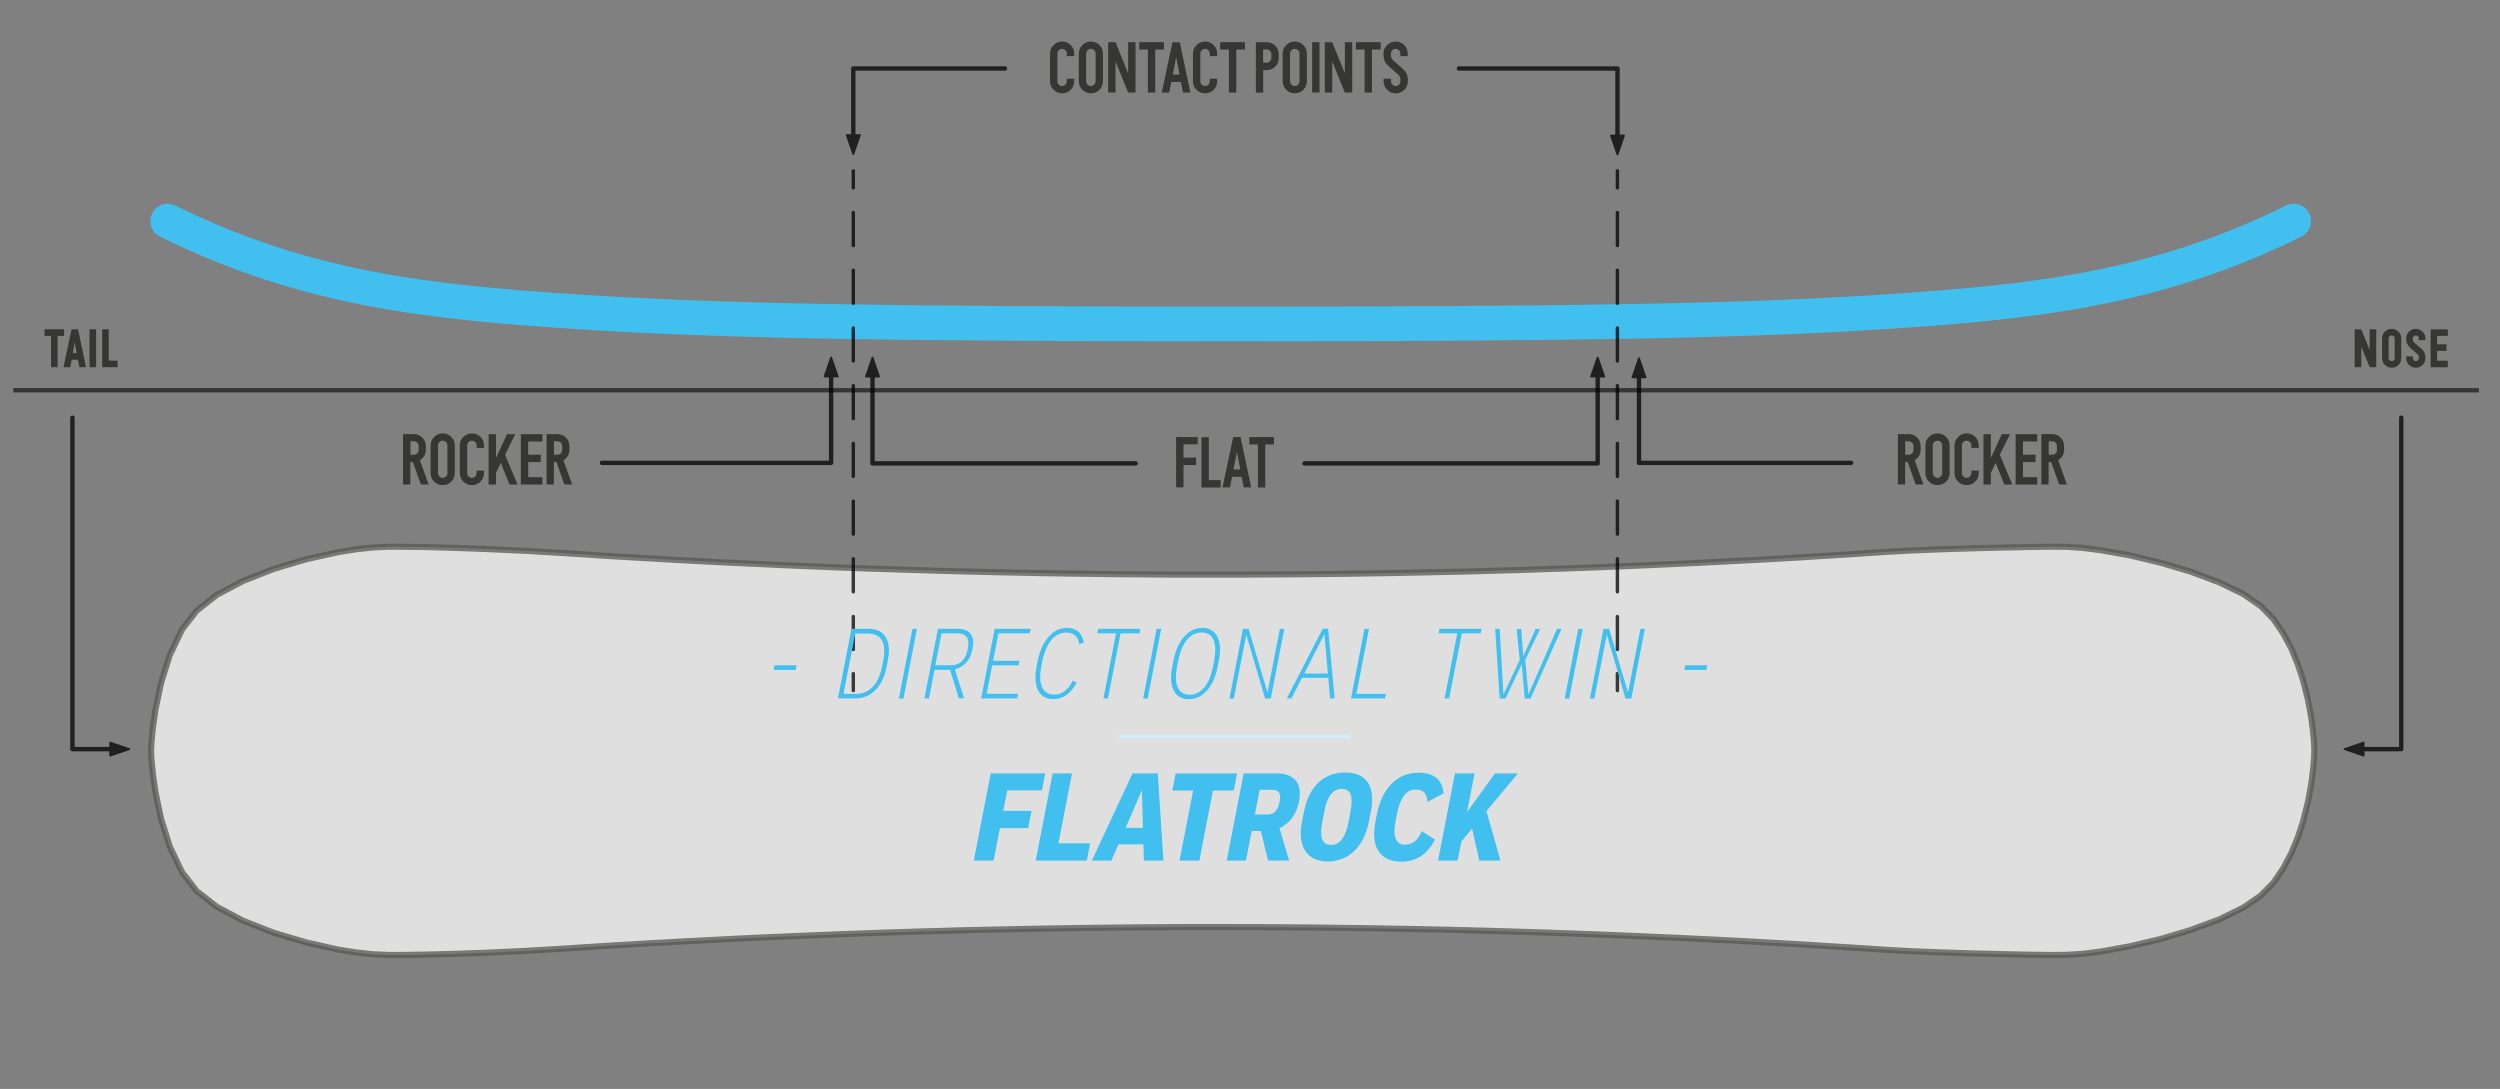 <?xml version="1.0" encoding="UTF-8"?> <svg xmlns="http://www.w3.org/2000/svg" viewBox="0 0 285.07 124.17"><rect x="0" y="0" width="285.07" height="124.17" fill="#808080" stroke="none"/><defs><style>.cls-1{stroke-width:.4px;}.cls-1,.cls-2{stroke-miterlimit:10;}.cls-1,.cls-2,.cls-3,.cls-4,.cls-5,.cls-6{fill:none;}.cls-1,.cls-5{stroke:#41c0f0;}.cls-7{fill:#41c0f0;}.cls-8{fill:#1d1d1b;}.cls-2{stroke:#1d1d1b;stroke-width:.49px;}.cls-2,.cls-9,.cls-10{opacity:.75;}.cls-3,.cls-4,.cls-5,.cls-6,.cls-11{stroke-linecap:round;stroke-linejoin:round;}.cls-3,.cls-4,.cls-6,.cls-11{stroke:#000;}.cls-3,.cls-6{stroke-width:.39px;}.cls-4{stroke-width:.5px;}.cls-10{fill:#fff;stroke:#575756;stroke-width:.7px;}.cls-5{stroke-width:3.95px;}.cls-6{stroke-dasharray:0 0 3.76 2.82;}.cls-11{stroke-width:.2px;}</style></defs><g id="courbe_bleu"><line class="cls-1" x1="153.96" y1="83.98" x2="127.58" y2="83.98"></line><path class="cls-5" d="m261.54,25.21c-15.96,7.91-30.38,9.28-47.12,10.37-15.91,1.03-35.14,1.36-74.09,1.36-38.95,0-58.18-.33-74.09-1.36-16.73-1.09-31.16-2.46-47.12-10.37"></path></g><g id="profils"><polygon class="cls-10" points="42.48 108.81 40.6 108.6 38.57 108.28 34.91 107.46 31.2 106.36 27.72 104.99 24.72 103.4 22.43 101.61 20.75 99.44 19.35 96.51 18.36 93.34 17.72 90.29 17.43 88.21 17.27 86.59 17.23 85.62 17.27 84.64 17.43 83.03 17.72 80.95 18.36 77.9 19.35 74.73 20.75 71.79 22.43 69.63 24.72 67.83 27.72 66.24 31.2 64.88 34.91 63.77 38.57 62.96 40.6 62.63 42.48 62.43 44.33 62.34 46.03 62.35 48.5 62.38 51.72 62.47 55.56 62.61 59.89 62.81 64.6 63.09 64.6 63.09 66.53 63.21 68.45 63.34 70.37 63.46 72.3 63.57 74.22 63.68 76.15 63.79 78.08 63.9 80 64 81.93 64.1 83.85 64.19 85.78 64.28 87.7 64.37 89.63 64.46 91.56 64.54 93.48 64.62 95.41 64.7 97.34 64.77 99.26 64.84 101.19 64.9 103.12 64.96 105.05 65.02 106.97 65.08 108.9 65.13 110.83 65.18 112.76 65.23 114.68 65.27 116.61 65.31 118.54 65.35 120.47 65.38 122.4 65.41 124.32 65.43 126.25 65.46 128.18 65.48 130.11 65.49 132.04 65.51 133.96 65.52 135.89 65.52 137.82 65.52 139.75 65.52 141.68 65.52 143.61 65.51 145.53 65.5 147.46 65.49 149.39 65.47 151.32 65.45 153.25 65.43 155.17 65.4 157.1 65.37 159.03 65.34 160.96 65.3 162.89 65.26 164.81 65.22 166.74 65.18 168.67 65.13 170.6 65.07 172.52 65.02 174.45 64.96 176.38 64.89 178.31 64.83 180.23 64.76 182.16 64.69 184.09 64.61 186.01 64.53 187.94 64.45 189.87 64.36 191.79 64.27 193.72 64.18 195.64 64.08 197.57 63.98 199.49 63.88 201.42 63.78 203.34 63.67 205.27 63.56 207.19 63.44 209.12 63.32 211.04 63.2 212.97 63.07 214.89 62.94 217.79 62.78 221.14 62.64 224.67 62.53 228.11 62.44 231.21 62.38 233.67 62.34 235.56 62.35 237.41 62.47 239.5 62.73 242.83 63.32 246.34 64.16 249.82 65.19 253.05 66.4 255.81 67.74 257.8 69.12 259.24 70.59 260.35 72.22 261.28 73.96 262.03 75.79 262.63 77.62 263.16 79.75 263.53 81.72 263.75 83.42 263.87 84.76 263.9 85.62 263.87 86.48 263.75 87.81 263.53 89.51 263.16 91.48 262.63 93.62 262.03 95.45 261.28 97.27 260.35 99.02 259.24 100.64 257.8 102.12 255.81 103.49 253.05 104.84 249.82 106.04 246.34 107.08 242.83 107.91 239.5 108.51 237.41 108.77 235.56 108.88 233.67 108.89 231.21 108.86 228.11 108.79 224.67 108.71 221.14 108.59 217.79 108.46 214.89 108.29 212.97 108.16 211.04 108.04 209.12 107.92 207.19 107.8 205.27 107.68 203.34 107.57 201.42 107.46 199.49 107.35 197.57 107.25 195.64 107.15 193.72 107.06 191.79 106.96 189.87 106.88 187.94 106.79 186.01 106.71 184.09 106.63 182.16 106.55 180.23 106.48 178.31 106.41 176.38 106.34 174.45 106.28 172.52 106.22 170.6 106.16 168.67 106.11 166.74 106.06 164.81 106.01 162.89 105.97 160.96 105.93 159.03 105.9 157.1 105.86 155.17 105.83 153.25 105.81 151.32 105.78 149.39 105.76 147.46 105.75 145.53 105.73 143.61 105.72 141.68 105.72 139.75 105.71 137.82 105.71 135.89 105.71 133.96 105.72 132.04 105.73 130.11 105.74 128.18 105.76 126.25 105.78 124.32 105.8 122.4 105.83 120.47 105.86 118.54 105.89 116.61 105.93 114.68 105.97 112.76 106.01 110.83 106.05 108.9 106.1 106.97 106.16 105.05 106.21 103.12 106.27 101.19 106.33 99.26 106.4 97.34 106.47 95.41 106.54 93.48 106.62 91.56 106.7 89.63 106.78 87.7 106.86 85.78 106.95 83.85 107.04 81.93 107.14 80 107.24 78.08 107.34 76.15 107.45 74.22 107.55 72.3 107.67 70.37 107.78 68.45 107.9 66.53 108.02 64.6 108.15 64.6 108.15 59.89 108.43 55.56 108.63 51.72 108.77 48.5 108.85 46.03 108.89 44.33 108.89 42.48 108.81"></polygon></g><g id="Calque_3"><line class="cls-2" x1="282.66" y1="44.5" x2="1.51" y2="44.5"></line><g class="cls-9"><path class="cls-8" d="m121.11,10.64c-.38,0-.7-.13-.97-.4-.27-.27-.41-.59-.41-.98v-3.14c0-.38.13-.71.41-.98.27-.27.6-.4.97-.4s.71.13.98.4c.27.27.4.59.4.98v.28h-.84v-.28c0-.15-.05-.28-.16-.39-.11-.1-.24-.16-.38-.16s-.28.05-.38.16c-.11.11-.16.23-.16.39v3.14c0,.15.05.28.16.39s.23.16.38.16.28-.05.38-.16.16-.23.16-.39v-.28h.84v.28c0,.38-.13.71-.4.98-.27.27-.6.4-.98.4Z"></path><path class="cls-8" d="m124.39,10.64c-.38,0-.7-.13-.97-.4-.27-.27-.41-.59-.41-.98v-3.14c0-.38.14-.71.41-.98.27-.27.6-.4.97-.4s.71.13.98.4c.27.27.4.59.4.98v3.14c0,.38-.13.71-.4.98-.27.27-.59.4-.98.4Zm-.38-.99c.11.11.24.16.38.16s.28-.05.38-.16.16-.23.16-.39v-3.14c0-.15-.05-.28-.16-.39-.11-.1-.23-.16-.38-.16s-.27.05-.38.16c-.11.11-.16.23-.16.39v3.14c0,.15.05.28.16.39Z"></path><path class="cls-8" d="m128.64,4.81h.84v5.74h-.84l-1.44-3.55v3.55h-.84v-5.74h.84l1.44,3.55v-3.55Z"></path><path class="cls-8" d="m132.72,4.81v.84h-.99v4.91h-.84v-4.91h-.99v-.84h2.83Z"></path><path class="cls-8" d="m134.9,10.56l-.24-1.21h-1.1l-.24,1.21h-.85l1.22-5.74h.84l1.21,5.74h-.85Zm-1.17-2.05h.77l-.38-2-.39,2Z"></path><path class="cls-8" d="m137.41,10.64c-.38,0-.7-.13-.97-.4-.27-.27-.41-.59-.41-.98v-3.14c0-.38.14-.71.41-.98.27-.27.6-.4.97-.4s.71.13.98.4c.27.27.4.59.4.98v.28h-.84v-.28c0-.15-.05-.28-.16-.39-.11-.1-.23-.16-.38-.16s-.27.05-.38.16c-.11.11-.16.23-.16.39v3.14c0,.15.05.28.16.39.11.11.24.16.38.16s.28-.05.38-.16.16-.23.16-.39v-.28h.84v.28c0,.38-.13.71-.4.98-.27.27-.59.4-.98.4Z"></path><path class="cls-8" d="m141.96,4.81v.84h-.99v4.91h-.84v-4.91h-.99v-.84h2.83Z"></path><path class="cls-8" d="m144.43,4.81c.38,0,.71.13.98.4.27.27.4.59.4.98v.43c0,.38-.13.71-.4.98-.27.27-.6.4-.98.4h-.39v2.56h-.84v-5.74h1.22Zm.54,1.81v-.43c0-.15-.05-.28-.16-.39-.11-.1-.23-.16-.39-.16h-.39v1.51h.39c.15,0,.28-.05.39-.16.11-.1.16-.23.16-.39Z"></path><path class="cls-8" d="m147.64,10.64c-.38,0-.7-.13-.97-.4-.27-.27-.41-.59-.41-.98v-3.14c0-.38.13-.71.41-.98.27-.27.6-.4.97-.4s.71.13.98.4c.27.27.4.59.4.98v3.14c0,.38-.13.71-.4.98-.27.27-.6.4-.98.4Zm-.38-.99c.11.11.23.16.38.16s.28-.05.38-.16.16-.23.16-.39v-3.14c0-.15-.05-.28-.16-.39-.11-.1-.24-.16-.38-.16s-.28.05-.38.16c-.11.11-.16.23-.16.39v3.14c0,.15.05.28.16.39Z"></path><path class="cls-8" d="m149.62,4.81h.84v5.74h-.84v-5.74Z"></path><path class="cls-8" d="m153.35,4.81h.84v5.74h-.84l-1.44-3.55v3.55h-.84v-5.74h.84l1.44,3.55v-3.55Z"></path><path class="cls-8" d="m157.43,4.81v.84h-.99v4.91h-.84v-4.91h-.99v-.84h2.83Z"></path><path class="cls-8" d="m159.15,10.64c-.38,0-.7-.13-.97-.4-.27-.27-.41-.59-.41-.98v-.28h.84v.28c0,.15.05.28.16.39s.23.16.38.16.28-.05.38-.16.16-.23.16-.39v-.15c0-.26-.09-.47-.28-.63l-1.08-.95c-.38-.33-.57-.75-.57-1.26v-.15c0-.38.13-.71.41-.98.27-.27.6-.4.97-.4s.71.13.98.4c.27.27.4.59.4.98v.28h-.84v-.28c0-.15-.05-.28-.16-.39-.11-.1-.24-.16-.38-.16s-.28.05-.38.16c-.11.11-.16.23-.16.39v.15c0,.25.09.46.28.63l1.08.95c.38.33.57.75.57,1.26v.15c0,.38-.13.71-.4.98-.27.27-.6.4-.98.4Z"></path></g><g class="cls-9"><polyline class="cls-4" points="114.59 7.81 97.3 7.81 97.3 16.49"></polyline><polygon class="cls-11" points="97.3 17.59 96.55 15.4 98.06 15.4 97.3 17.59"></polygon></g><g class="cls-9"><polyline class="cls-4" points="166.36 7.81 184.44 7.81 184.44 16.53"></polyline><polygon class="cls-11" points="184.44 17.63 185.19 15.45 183.69 15.45 184.44 17.63"></polygon></g><g class="cls-9"><polyline class="cls-4" points="8.26 47.63 8.26 85.42 13.64 85.42"></polyline><polygon class="cls-11" points="14.74 85.42 12.56 86.17 12.56 84.67 14.74 85.42"></polygon></g><g class="cls-9"><polyline class="cls-4" points="273.81 47.63 273.81 85.42 268.43 85.42"></polyline><polygon class="cls-11" points="267.33 85.42 269.52 86.17 269.52 84.67 267.33 85.42"></polygon></g><g class="cls-9"><path class="cls-8" d="m270.21,37.55h.75v4.32h-.75l-.96-2.36v2.36h-.75v-4.32h.75l.96,2.36v-2.36Z"></path><path class="cls-8" d="m272.71,41.93c-.3,0-.56-.11-.77-.32-.21-.21-.32-.47-.32-.77v-2.25c0-.3.11-.56.32-.77.21-.21.47-.32.77-.32s.56.11.78.32.32.47.32.77v2.25c0,.3-.11.56-.32.77s-.47.32-.78.32Zm0-.75c.1,0,.18-.03.25-.1s.1-.15.1-.24v-2.25c0-.09-.03-.18-.1-.24s-.15-.1-.25-.1-.18.03-.24.1c-.07.07-.1.15-.1.24v2.25c0,.09.03.18.1.24.07.07.15.1.24.1Z"></path><path class="cls-8" d="m275.47,41.93c-.3,0-.56-.11-.77-.32-.21-.21-.32-.47-.32-.77v-.2h.75v.2c0,.09.03.18.1.24s.15.1.24.1.18-.03.25-.1.1-.15.1-.24v-.07c0-.18-.07-.32-.2-.43l-.79-.68c-.3-.27-.46-.6-.46-1v-.07c0-.3.11-.56.32-.77.21-.21.47-.32.77-.32s.56.11.78.32.32.47.32.77v.2h-.75v-.2c0-.09-.03-.18-.1-.24s-.15-.1-.25-.1-.18.03-.24.1-.1.15-.1.24v.07c0,.18.07.32.2.43l.79.68c.3.27.46.6.46,1v.07c0,.3-.11.56-.32.77s-.47.32-.78.32Z"></path><path class="cls-8" d="m279.12,38.3h-1.22v.96h1.07v.75h-1.07v1.12h1.22v.75h-1.96v-4.32h1.96v.75Z"></path></g><g class="cls-9"><path class="cls-8" d="m7.31,37.55v.75h-.74v3.57h-.75v-3.57h-.74v-.75h2.23Z"></path><path class="cls-8" d="m9.05,41.87l-.16-.85h-.72l-.16.85h-.77l.91-4.32h.75l.91,4.32h-.77Zm-.75-1.6h.45l-.23-1.22-.22,1.22Z"></path><path class="cls-8" d="m10.21,37.55h.75v4.32h-.75v-4.32Z"></path><path class="cls-8" d="m12.4,41.12h1.01v.75h-1.76v-4.32h.75v3.57Z"></path></g><g class="cls-9"><path class="cls-8" d="m136.58,50.67h-1.63v1.51h1.44v.84h-1.44v2.56h-.84v-5.74h2.46v.84Z"></path><path class="cls-8" d="m137.84,54.75h1.35v.84h-2.19v-5.74h.84v4.91Z"></path><path class="cls-8" d="m141.83,55.58l-.24-1.21h-1.1l-.24,1.21h-.85l1.22-5.74h.84l1.21,5.74h-.85Zm-1.17-2.05h.77l-.39-2-.39,2Z"></path><path class="cls-8" d="m145.27,49.84v.84h-.99v4.91h-.84v-4.91h-.99v-.84h2.83Z"></path></g><g class="cls-9"><polyline class="cls-4" points="148.75 52.84 182.18 52.84 182.18 41.86"></polyline><polygon class="cls-11" points="182.18 40.76 182.93 42.94 181.42 42.94 182.18 40.76"></polygon></g><g class="cls-9"><polyline class="cls-4" points="129.49 52.84 99.49 52.84 99.49 41.86"></polyline><polygon class="cls-11" points="99.49 40.76 98.74 42.94 100.24 42.94 99.49 40.76"></polygon></g><g class="cls-9"><path class="cls-8" d="m216.41,55.24v-5.74h1.22c.38,0,.71.13.98.4.27.27.4.59.4.98v.43c0,.25-.06.48-.19.68-.12.21-.29.37-.49.49l.99,2.76h-.88l-.91-2.56h-.29v2.56h-.84Zm.84-3.39h.39c.15,0,.28-.05.39-.16.11-.1.16-.23.16-.39v-.43c0-.15-.05-.28-.16-.39-.11-.1-.23-.16-.39-.16h-.39v1.51Z"></path><path class="cls-8" d="m220.93,55.32c-.38,0-.7-.13-.97-.4-.27-.27-.41-.59-.41-.98v-3.14c0-.38.13-.71.41-.98.27-.27.6-.4.97-.4s.71.13.98.4c.27.27.4.59.4.98v3.14c0,.38-.13.71-.4.98-.27.27-.6.4-.98.4Zm-.38-.99c.11.11.23.16.38.16s.28-.05.38-.16.16-.23.16-.39v-3.14c0-.15-.05-.28-.16-.39-.11-.1-.24-.16-.38-.16s-.28.05-.38.16c-.11.11-.16.23-.16.39v3.14c0,.15.05.28.16.39Z"></path><path class="cls-8" d="m224.25,55.32c-.38,0-.7-.13-.97-.4-.27-.27-.41-.59-.41-.98v-3.14c0-.38.14-.71.41-.98.27-.27.6-.4.97-.4s.71.13.98.4c.27.27.4.59.4.98v.28h-.84v-.28c0-.15-.05-.28-.16-.39-.11-.1-.23-.16-.38-.16s-.27.05-.38.16c-.11.11-.16.23-.16.39v3.14c0,.15.05.28.16.39.11.11.24.16.38.16s.28-.05.38-.16.16-.23.16-.39v-.28h.84v.28c0,.38-.13.71-.4.98-.27.27-.59.4-.98.4Z"></path><path class="cls-8" d="m228.55,55.24l-.99-2.46-.55,1.14v1.33h-.84v-5.74h.84v2.72l1.25-2.72h.94l-1.16,2.35,1.42,3.39h-.91Z"></path><path class="cls-8" d="m232.3,50.34h-1.63v1.51h1.44v.84h-1.44v1.72h1.63v.84h-2.46v-5.74h2.46v.84Z"></path><path class="cls-8" d="m232.77,55.24v-5.74h1.22c.38,0,.71.13.98.4.27.27.4.59.4.98v.43c0,.25-.06.48-.19.68-.12.21-.29.37-.49.49l.99,2.76h-.88l-.91-2.56h-.29v2.56h-.84Zm.84-3.39h.39c.15,0,.28-.05.39-.16.11-.1.16-.23.16-.39v-.43c0-.15-.05-.28-.16-.39-.11-.1-.23-.16-.39-.16h-.39v1.51Z"></path></g><g class="cls-9"><polyline class="cls-4" points="211.08 52.78 186.89 52.78 186.89 41.94"></polyline><polygon class="cls-11" points="186.89 40.84 186.14 43.03 187.64 43.03 186.89 40.84"></polygon></g><g class="cls-9"><path class="cls-8" d="m45.96,55.24v-5.74h1.22c.38,0,.71.13.98.4.27.27.4.59.4.98v.43c0,.25-.06.48-.19.68-.12.21-.29.37-.49.49l.99,2.76h-.88l-.92-2.56h-.28v2.56h-.84Zm.84-3.39h.39c.15,0,.28-.05.39-.16.11-.1.16-.23.16-.39v-.43c0-.15-.05-.28-.16-.39-.11-.1-.23-.16-.39-.16h-.39v1.51Z"></path><path class="cls-8" d="m50.48,55.32c-.38,0-.7-.13-.97-.4-.27-.27-.41-.59-.41-.98v-3.14c0-.38.14-.71.41-.98.27-.27.6-.4.97-.4s.71.13.98.4c.27.27.4.59.4.98v3.14c0,.38-.13.71-.4.98-.27.27-.59.4-.98.4Zm-.38-.99c.11.11.24.16.38.16s.28-.05.38-.16.16-.23.16-.39v-3.14c0-.15-.05-.28-.16-.39-.11-.1-.23-.16-.38-.16s-.27.05-.38.16c-.11.11-.16.23-.16.39v3.14c0,.15.05.28.16.39Z"></path><path class="cls-8" d="m53.81,55.32c-.38,0-.7-.13-.97-.4-.27-.27-.41-.59-.41-.98v-3.14c0-.38.13-.71.41-.98.27-.27.6-.4.97-.4s.71.13.98.4c.27.27.4.59.4.98v.28h-.84v-.28c0-.15-.05-.28-.16-.39-.11-.1-.24-.16-.38-.16s-.28.05-.38.16c-.11.11-.16.23-.16.39v3.14c0,.15.05.28.16.39s.23.16.38.16.28-.05.38-.16.16-.23.16-.39v-.28h.84v.28c0,.38-.13.71-.4.98-.27.27-.6.4-.98.4Z"></path><path class="cls-8" d="m58.1,55.24l-.99-2.46-.55,1.14v1.33h-.84v-5.74h.84v2.72l1.25-2.72h.94l-1.16,2.35,1.42,3.39h-.91Z"></path><path class="cls-8" d="m61.85,50.34h-1.62v1.51h1.44v.84h-1.44v1.72h1.62v.84h-2.46v-5.74h2.46v.84Z"></path><path class="cls-8" d="m62.33,55.24v-5.74h1.22c.38,0,.71.13.98.4.27.27.4.59.4.98v.43c0,.25-.06.48-.19.68-.12.21-.29.37-.49.49l.99,2.76h-.88l-.92-2.56h-.28v2.56h-.84Zm.84-3.39h.39c.15,0,.28-.05.39-.16.11-.1.16-.23.16-.39v-.43c0-.15-.05-.28-.16-.39-.11-.1-.23-.16-.39-.16h-.39v1.51Z"></path></g><g class="cls-9"><polyline class="cls-4" points="68.64 52.78 94.77 52.78 94.77 41.85"></polyline><polygon class="cls-11" points="94.77 40.75 95.53 42.93 94.02 42.93 94.77 40.75"></polygon></g><g class="cls-9"><line class="cls-3" x1="184.43" y1="19.48" x2="184.43" y2="21.42"></line><line class="cls-6" x1="184.43" y1="24.24" x2="184.43" y2="75.4"></line><line class="cls-3" x1="184.43" y1="76.81" x2="184.43" y2="78.74"></line></g><g class="cls-9"><line class="cls-3" x1="97.3" y1="19.48" x2="97.3" y2="21.42"></line><line class="cls-6" x1="97.3" y1="24.24" x2="97.3" y2="75.4"></line><line class="cls-3" x1="97.3" y1="76.81" x2="97.3" y2="78.74"></line></g></g><g id="texte"><path class="cls-7" d="m114.86,90.12l-.46,2.34h3.22l-.38,1.97h-3.22l-.72,3.7h-2.26l1.93-9.94h6.22l-.38,1.93h-3.96Z"></path><path class="cls-7" d="m120.69,96.16h3.62l-.38,1.97h-5.83l1.93-9.94h2.21l-1.55,7.97Z"></path><path class="cls-7" d="m130.38,96.28h-2.85l-.8,1.85h-2.23l4.64-9.94h2.88l.64,9.94h-2.23l-.05-1.85Zm-.06-1.88l-.11-4.31-1.86,4.31h1.97Z"></path><path class="cls-7" d="m140.68,90.14h-2.37l-1.55,7.99h-2.26l1.55-7.99h-2.37l.38-1.94h7l-.38,1.94Z"></path><path class="cls-7" d="m143.79,94.76h-1.06l-.66,3.37h-2.19l1.93-9.94h3.78c1.97,0,2.93,1.12,2.55,3.09l-.05.25c-.27,1.37-1.09,2.41-2.2,2.9l1.11,3.7h-2.41l-.81-3.37Zm-.7-1.88h1.42c.78,0,1.2-.49,1.37-1.33l.05-.25c.17-.87-.16-1.24-.84-1.24h-1.45l-.55,2.81Z"></path><path class="cls-7" d="m156.3,92.61l-.22,1.13c-.53,2.71-2.24,4.49-4.68,4.49s-3.47-1.8-2.94-4.49l.22-1.13c.55-2.86,2.18-4.52,4.7-4.52s3.49,1.63,2.93,4.52Zm-5.29-.07l-.24,1.22c-.32,1.65-.05,2.59,1,2.59s1.68-.96,1.99-2.58l.23-1.21c.34-1.77.04-2.61-.98-2.61s-1.66.82-2,2.58Z"></path><path class="cls-7" d="m164.63,90.46l-1.85.97c-.09-.99-.5-1.4-1.35-1.4-1.01,0-1.76.87-2.11,2.67l-.2,1.02c-.33,1.69.05,2.59,1.1,2.59.88,0,1.5-.56,1.9-1.54l1.5.96c-.67,1.4-1.89,2.52-3.81,2.52-2.53,0-3.52-1.77-2.98-4.5l.18-.94c.53-2.71,2.15-4.7,4.73-4.7,1.67,0,2.73.71,2.87,2.37Z"></path><path class="cls-7" d="m169.5,92.49l1.59,5.64h-2.41l-.82-3.65-1.22,1.46-.43,2.19h-2.23l1.93-9.94h2.23l-.86,4.42,3.19-4.42h2.62l-3.59,4.3Z"></path><path class="cls-7" d="m90.73,76.39h-2.51l.1-.53h2.51l-.1.53Z"></path><path class="cls-7" d="m101.26,75.23l-.16.82c-.41,2.1-1.66,3.59-3.55,3.59h-2l1.54-7.94h1.94c1.94,0,2.62,1.45,2.22,3.52Zm-3.74-3l-1.34,6.89h1.45c1.57,0,2.57-1.17,2.95-3.14l.13-.66c.38-1.95-.15-3.08-1.79-3.08h-1.41Z"></path><path class="cls-7" d="m104.04,71.71h.52l-1.54,7.94h-.52l1.54-7.94Z"></path><path class="cls-7" d="m109.34,79.64l-1.01-3.26h-1.77l-.63,3.26h-.52l1.54-7.94h2.27c1.42,0,1.94.9,1.71,2.08l-.08.39c-.21,1.07-.96,1.92-1.97,2.14l1.05,3.32h-.58Zm-2.68-3.78h1.75c1.01,0,1.69-.6,1.91-1.72l.05-.28c.23-1.17-.29-1.64-1.19-1.64h-1.82l-.71,3.64Z"></path><path class="cls-7" d="m113.85,72.22l-.61,3.13h3.01l-.1.52h-3.01l-.63,3.24h3.58l-.1.53h-4.11l1.54-7.94h4.12l-.1.52h-3.59Z"></path><path class="cls-7" d="m123.58,73.26l-.51.21c-.13-1.01-.72-1.34-1.54-1.34-1.41,0-2.34,1.51-2.68,3.27l-.12.62c-.36,1.85.08,3.19,1.47,3.19.94,0,1.69-.65,2.11-1.59l.46.22c-.53,1.03-1.41,1.88-2.68,1.88-1.69,0-2.31-1.53-1.9-3.69l.12-.62c.4-2.04,1.55-3.81,3.35-3.81,1.12,0,1.72.59,1.92,1.65Z"></path><path class="cls-7" d="m129.93,72.22h-2.15l-1.44,7.42h-.52l1.44-7.42h-2.13l.1-.52h4.8l-.1.52Z"></path><path class="cls-7" d="m131.89,71.71h.52l-1.54,7.94h-.52l1.54-7.94Z"></path><path class="cls-7" d="m139,75.21l-.18.92c-.39,2.03-1.58,3.6-3.28,3.6s-2.28-1.59-1.89-3.59l.18-.91c.41-2.08,1.59-3.63,3.28-3.63s2.28,1.57,1.89,3.6Zm-4.65.11l-.14.72c-.38,1.93.1,3.18,1.44,3.18s2.28-1.21,2.66-3.18l.14-.73c.38-1.95-.09-3.19-1.43-3.19s-2.28,1.24-2.67,3.2Z"></path><path class="cls-7" d="m146.45,71.71l-1.54,7.94h-.66l-2.14-7.28-1.42,7.28h-.5l1.54-7.94h.65l2.15,7.25,1.41-7.25h.5Z"></path><path class="cls-7" d="m151.46,77.29h-3l-1.2,2.35h-.53l4.09-7.94h.62l.75,7.94h-.53l-.2-2.35Zm-.05-.49l-.39-4.51-2.29,4.51h2.69Z"></path><path class="cls-7" d="m154.67,79.12h3.36l-.1.52h-3.88l1.54-7.94h.52l-1.44,7.42Z"></path><path class="cls-7" d="m168.84,72.22h-2.15l-1.44,7.42h-.52l1.44-7.42h-2.13l.1-.52h4.8l-.1.52Z"></path><path class="cls-7" d="m178.06,71.71l-3.53,7.94h-.67l-.34-3.92-1.84,3.92h-.68l-.51-7.94h.52l.42,7.49,1.86-3.94-.35-3.54h.53l.22,3.11,1.41-3.11h.52l-1.7,3.54.36,3.94,3.26-7.49h.52Z"></path><path class="cls-7" d="m179.96,71.71h.52l-1.54,7.94h-.52l1.54-7.94Z"></path><path class="cls-7" d="m187.56,71.71l-1.54,7.94h-.66l-2.14-7.28-1.42,7.28h-.5l1.54-7.94h.65l2.15,7.25,1.41-7.25h.5Z"></path><path class="cls-7" d="m194.58,76.39h-2.51l.1-.53h2.51l-.1.53Z"></path></g></svg> 
